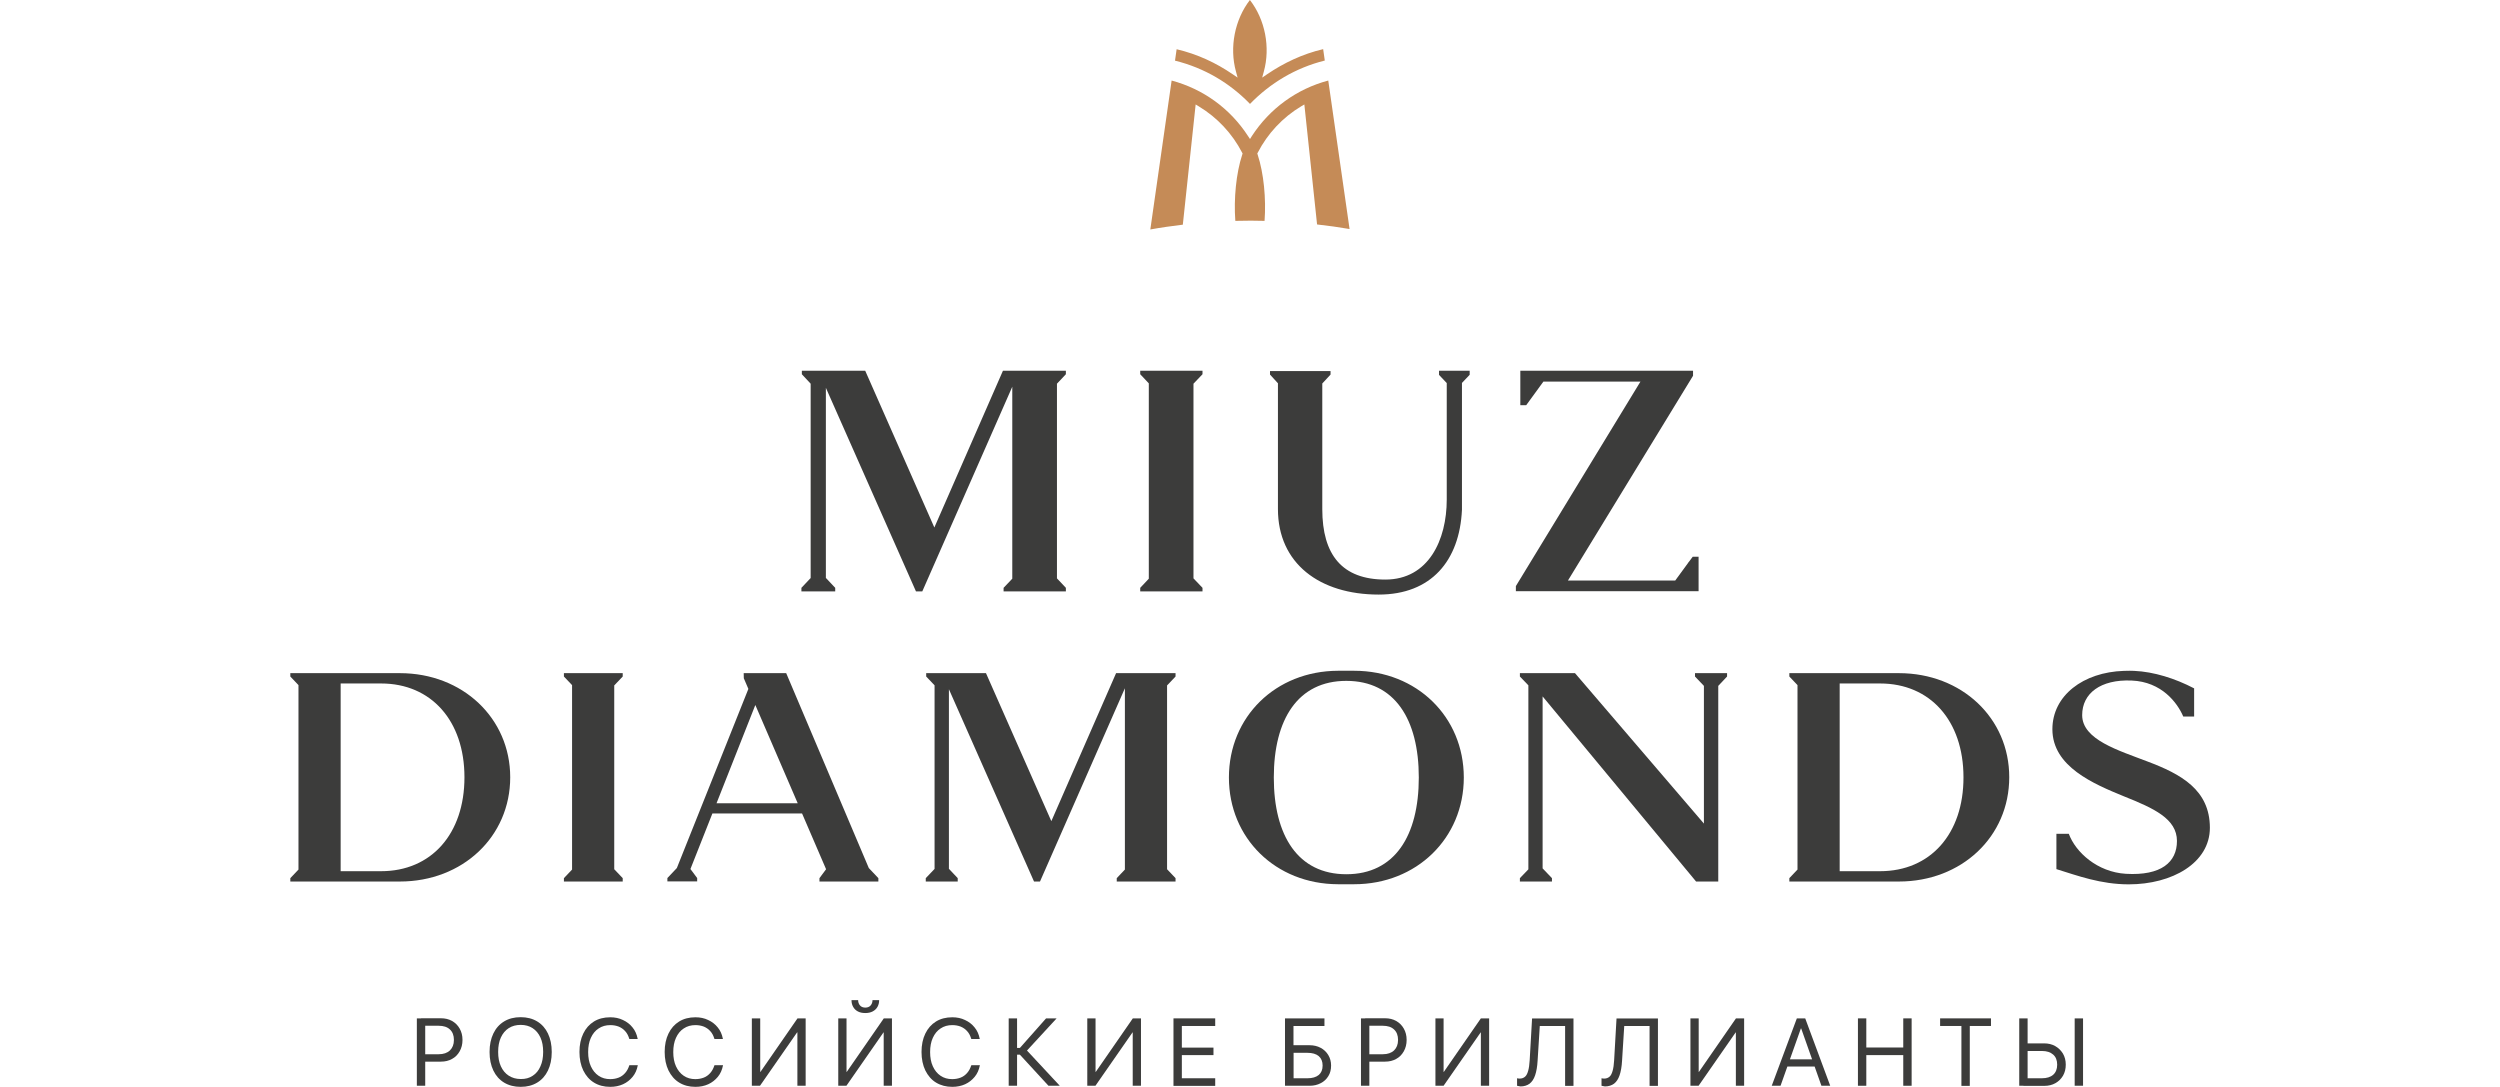 <?xml version="1.0" encoding="utf-8"?>
<!-- Generator: Adobe Illustrator 28.1.0, SVG Export Plug-In . SVG Version: 6.00 Build 0)  -->
<svg version="1.1" id="Слой_1" xmlns="http://www.w3.org/2000/svg" xmlns:xlink="http://www.w3.org/1999/xlink" x="0px" y="0px"
	 viewBox="0 0 230 100" style="enable-background:new 0 0 230 100;" xml:space="preserve">
<style type="text/css">
	.st0{fill:#C58B57;}
	.st1{fill:#3C3C3B;}
</style>
<g>
	<g>
		<path class="st0" d="M115,9.56c-1.85-1.91-4.18-3.31-6.9-3.98l0.15-1.05c1.92,0.45,3.63,1.26,5.14,2.29l0.47,0.32l-0.15-0.55
			c-0.62-2.24-0.11-4.79,1.28-6.59h0c1.4,1.8,1.9,4.35,1.28,6.59l-0.15,0.55l0.47-0.32c1.52-1.03,3.23-1.85,5.14-2.3l0.15,1.05
			C119.19,6.24,116.85,7.65,115,9.56"/>
		<path class="st0" d="M108.82,20.67L110,9.61l0.28,0.17c1.71,1.03,3.09,2.51,4,4.27l0.04,0.08l-0.03,0.08
			c-0.57,1.73-0.79,4.08-0.64,6.11c0.47-0.01,0.95-0.02,1.43-0.02c0.42,0,0.84,0.01,1.26,0.02c0.15-2.03-0.07-4.38-0.64-6.11
			l-0.03-0.08l0.04-0.08c0.91-1.77,2.3-3.25,4-4.27L120,9.61l1.17,11.04c1,0.11,2,0.25,2.99,0.42L122.2,7.41
			c-2.9,0.77-5.39,2.58-7.03,5.11L115,12.79l-0.18-0.27c-1.64-2.53-4.12-4.33-7.03-5.11l-1.96,13.7
			C106.82,20.93,107.82,20.79,108.82,20.67z"/>
	</g>
	<g>
		<path class="st1" d="M38.35,93.69h0.77v6.2h-0.77V93.69z M38.74,96.99h1.62c0.44,0,0.79-0.12,1.03-0.35
			c0.24-0.23,0.37-0.55,0.37-0.96v-0.01c0-0.41-0.12-0.73-0.37-0.96c-0.24-0.23-0.59-0.34-1.03-0.34h-1.62v-0.69h1.82
			c0.39,0,0.73,0.08,1.03,0.25c0.3,0.17,0.53,0.4,0.7,0.7c0.17,0.3,0.26,0.64,0.26,1.04v0.01c0,0.39-0.09,0.74-0.26,1.04
			s-0.4,0.54-0.7,0.7c-0.3,0.17-0.64,0.25-1.03,0.25h-1.82V96.99z"/>
		<path class="st1" d="M46.38,99.6c-0.43-0.26-0.76-0.63-0.99-1.11s-0.35-1.05-0.35-1.7v-0.01c0-0.66,0.12-1.22,0.35-1.7
			s0.56-0.85,0.99-1.11c0.43-0.26,0.93-0.39,1.52-0.39c0.58,0,1.09,0.13,1.52,0.39c0.43,0.26,0.76,0.63,0.99,1.11
			c0.23,0.48,0.35,1.04,0.35,1.7v0.01c0,0.66-0.12,1.22-0.35,1.7c-0.23,0.48-0.56,0.85-0.99,1.11c-0.43,0.26-0.93,0.39-1.52,0.39
			C47.32,99.99,46.81,99.86,46.38,99.6z M49.01,98.97c0.31-0.2,0.55-0.49,0.71-0.87c0.17-0.37,0.25-0.81,0.25-1.32v-0.01
			c0-0.51-0.08-0.95-0.25-1.32c-0.17-0.37-0.41-0.66-0.72-0.86c-0.31-0.2-0.67-0.3-1.1-0.3c-0.42,0-0.79,0.1-1.1,0.3
			c-0.31,0.2-0.55,0.49-0.72,0.86c-0.17,0.37-0.25,0.81-0.25,1.32v0.01c0,0.51,0.08,0.95,0.25,1.32c0.17,0.37,0.41,0.66,0.72,0.86
			c0.31,0.2,0.68,0.31,1.1,0.31C48.33,99.28,48.7,99.18,49.01,98.97z"/>
		<path class="st1" d="M54.65,99.6c-0.43-0.26-0.75-0.64-0.99-1.12c-0.23-0.48-0.35-1.05-0.35-1.7v0c0-0.65,0.12-1.22,0.35-1.69
			c0.23-0.48,0.56-0.85,0.98-1.11c0.42-0.26,0.92-0.39,1.5-0.39c0.43,0,0.82,0.08,1.17,0.25c0.35,0.16,0.65,0.39,0.88,0.68
			c0.24,0.29,0.39,0.63,0.47,1.03l0.01,0.04H57.9l-0.03-0.09c-0.08-0.25-0.2-0.47-0.36-0.64c-0.16-0.18-0.35-0.31-0.58-0.41
			c-0.23-0.09-0.49-0.14-0.78-0.14c-0.41,0-0.77,0.1-1.08,0.31c-0.31,0.2-0.54,0.49-0.71,0.86c-0.17,0.37-0.25,0.81-0.25,1.31v0
			c0,0.5,0.08,0.94,0.25,1.31c0.17,0.37,0.4,0.66,0.71,0.87c0.31,0.21,0.66,0.31,1.07,0.31c0.29,0,0.55-0.05,0.78-0.14
			c0.23-0.09,0.42-0.23,0.59-0.42c0.16-0.18,0.29-0.41,0.38-0.69L57.9,98h0.78l-0.01,0.04c-0.08,0.4-0.23,0.74-0.47,1.03
			c-0.24,0.29-0.53,0.52-0.88,0.68c-0.35,0.16-0.75,0.24-1.18,0.24C55.57,99.99,55.07,99.86,54.65,99.6z"/>
		<path class="st1" d="M62.49,99.6c-0.43-0.26-0.75-0.64-0.99-1.12c-0.23-0.48-0.35-1.05-0.35-1.7v0c0-0.65,0.12-1.22,0.35-1.69
			c0.23-0.48,0.56-0.85,0.98-1.11c0.42-0.26,0.92-0.39,1.5-0.39c0.43,0,0.82,0.08,1.17,0.25c0.35,0.16,0.65,0.39,0.88,0.68
			c0.24,0.29,0.39,0.63,0.47,1.03l0.01,0.04h-0.78l-0.03-0.09c-0.08-0.25-0.2-0.47-0.36-0.64c-0.16-0.18-0.35-0.31-0.58-0.41
			c-0.23-0.09-0.49-0.14-0.78-0.14c-0.41,0-0.77,0.1-1.08,0.31c-0.31,0.2-0.54,0.49-0.71,0.86c-0.17,0.37-0.25,0.81-0.25,1.31v0
			c0,0.5,0.08,0.94,0.25,1.31c0.17,0.37,0.4,0.66,0.71,0.87c0.31,0.21,0.66,0.31,1.07,0.31c0.29,0,0.55-0.05,0.78-0.14
			c0.23-0.09,0.42-0.23,0.59-0.42c0.16-0.18,0.29-0.41,0.38-0.69L65.74,98h0.78l-0.01,0.04c-0.08,0.4-0.23,0.74-0.47,1.03
			c-0.24,0.29-0.53,0.52-0.88,0.68c-0.35,0.16-0.75,0.24-1.18,0.24C63.41,99.99,62.91,99.86,62.49,99.6z"/>
		<path class="st1" d="M69.17,93.69h0.77v4.93h0.35l-0.52,0.27l3.6-5.2h0.75v6.2h-0.76v-4.91H73l0.52-0.27l-3.6,5.18h-0.75V93.69z"
			/>
		<path class="st1" d="M77.11,93.69h0.77v4.93h0.35l-0.52,0.27l3.6-5.2h0.75v6.2h-0.76v-4.91h-0.35l0.52-0.27l-3.6,5.18h-0.75V93.69
			z M78.92,93.05c-0.19-0.1-0.33-0.24-0.43-0.42c-0.1-0.18-0.15-0.37-0.15-0.6v-0.02h0.61v0.02c0,0.18,0.06,0.34,0.17,0.47
			c0.11,0.13,0.28,0.2,0.49,0.2c0.21,0,0.38-0.07,0.49-0.2c0.11-0.13,0.17-0.29,0.17-0.47v-0.02h0.61v0.02
			c0,0.22-0.05,0.42-0.15,0.6c-0.1,0.18-0.25,0.32-0.44,0.42c-0.19,0.1-0.42,0.15-0.68,0.15C79.33,93.2,79.11,93.15,78.92,93.05z"/>
		<path class="st1" d="M86.12,99.6c-0.43-0.26-0.75-0.64-0.99-1.12c-0.23-0.48-0.35-1.05-0.35-1.7v0c0-0.65,0.12-1.22,0.35-1.69
			c0.23-0.48,0.56-0.85,0.98-1.11c0.42-0.26,0.92-0.39,1.5-0.39c0.43,0,0.82,0.08,1.17,0.25c0.35,0.16,0.65,0.39,0.88,0.68
			c0.24,0.29,0.39,0.63,0.47,1.03l0.01,0.04h-0.78l-0.03-0.09c-0.08-0.25-0.2-0.47-0.36-0.64c-0.16-0.18-0.35-0.31-0.58-0.41
			c-0.23-0.09-0.49-0.14-0.78-0.14c-0.41,0-0.77,0.1-1.08,0.31c-0.31,0.2-0.54,0.49-0.71,0.86c-0.17,0.37-0.25,0.81-0.25,1.31v0
			c0,0.5,0.08,0.94,0.25,1.31c0.17,0.37,0.4,0.66,0.71,0.87c0.31,0.21,0.66,0.31,1.07,0.31c0.29,0,0.55-0.05,0.78-0.14
			c0.23-0.09,0.42-0.23,0.59-0.42c0.16-0.18,0.29-0.41,0.38-0.69L89.37,98h0.78l-0.01,0.04c-0.08,0.4-0.23,0.74-0.47,1.03
			c-0.24,0.29-0.53,0.52-0.88,0.68c-0.35,0.16-0.75,0.24-1.18,0.24C87.05,99.99,86.55,99.86,86.12,99.6z"/>
		<path class="st1" d="M92.8,99.89v-6.2h0.77v2.72h0.26l2.41-2.72h0.97l-2.82,3.06l0.01-0.19l3.1,3.33h-1.04l-2.63-2.86h-0.26v2.86
			H92.8z"/>
		<path class="st1" d="M100.02,93.69h0.77v4.93h0.35l-0.52,0.27l3.6-5.2h0.75v6.2h-0.76v-4.91h-0.35l0.52-0.27l-3.6,5.18h-0.75
			V93.69z"/>
		<path class="st1" d="M107.96,93.69h3.84v0.7h-3.07v1.99h2.91v0.69h-2.91v2.13h3.07v0.7h-3.84V93.69z"/>
		<path class="st1" d="M118.23,93.69h3.62v0.7h-2.85v1.77h1.47c0.39,0,0.73,0.08,1.03,0.24c0.3,0.16,0.53,0.38,0.7,0.66
			c0.17,0.28,0.26,0.6,0.26,0.97v0.01c0,0.36-0.08,0.69-0.25,0.96c-0.17,0.28-0.4,0.5-0.7,0.65c-0.3,0.16-0.64,0.24-1.03,0.24h-2.26
			V93.69z M120.29,99.2c0.44,0,0.79-0.1,1.03-0.3c0.24-0.2,0.36-0.49,0.36-0.86v-0.01c0-0.38-0.12-0.66-0.36-0.87
			c-0.24-0.2-0.59-0.3-1.03-0.3h-1.28v2.34H120.29z"/>
		<path class="st1" d="M125.21,93.69h0.77v6.2h-0.77V93.69z M125.6,96.99h1.62c0.44,0,0.79-0.12,1.03-0.35
			c0.24-0.23,0.37-0.55,0.37-0.96v-0.01c0-0.41-0.12-0.73-0.37-0.96c-0.24-0.23-0.59-0.34-1.03-0.34h-1.62v-0.69h1.82
			c0.39,0,0.73,0.08,1.03,0.25c0.3,0.17,0.53,0.4,0.7,0.7c0.17,0.3,0.26,0.64,0.26,1.04v0.01c0,0.39-0.09,0.74-0.26,1.04
			s-0.4,0.54-0.7,0.7c-0.3,0.17-0.64,0.25-1.03,0.25h-1.82V96.99z"/>
		<path class="st1" d="M132.04,93.69h0.77v4.93h0.35l-0.52,0.27l3.6-5.2H137v6.2h-0.76v-4.91h-0.35l0.52-0.27l-3.6,5.18h-0.75V93.69
			z"/>
		<path class="st1" d="M139.71,99.92c-0.05-0.01-0.1-0.02-0.14-0.03V99.2c0.02,0.01,0.06,0.01,0.11,0.02
			c0.05,0.01,0.09,0.01,0.13,0.01c0.2,0,0.36-0.06,0.49-0.17c0.13-0.11,0.22-0.29,0.29-0.54c0.07-0.25,0.12-0.57,0.14-0.97
			l0.22-3.85h3.81v6.2h-0.77v-5.51h-2.33l-0.2,3.19c-0.03,0.55-0.11,1-0.23,1.35c-0.12,0.35-0.29,0.6-0.51,0.77
			c-0.22,0.16-0.5,0.25-0.83,0.25C139.82,99.93,139.77,99.93,139.71,99.92z"/>
		<path class="st1" d="M147.48,99.92c-0.05-0.01-0.1-0.02-0.14-0.03V99.2c0.02,0.01,0.06,0.01,0.11,0.02
			c0.05,0.01,0.09,0.01,0.13,0.01c0.2,0,0.36-0.06,0.49-0.17c0.13-0.11,0.22-0.29,0.29-0.54c0.07-0.25,0.12-0.57,0.14-0.97
			l0.22-3.85h3.81v6.2h-0.77v-5.51h-2.33l-0.2,3.19c-0.03,0.55-0.11,1-0.23,1.35c-0.12,0.35-0.29,0.6-0.51,0.77
			c-0.22,0.16-0.5,0.25-0.83,0.25C147.58,99.93,147.53,99.93,147.48,99.92z"/>
		<path class="st1" d="M155.51,93.69h0.77v4.93h0.35l-0.52,0.27l3.6-5.2h0.75v6.2h-0.76v-4.91h-0.35l0.52-0.27l-3.6,5.18h-0.75
			V93.69z"/>
		<path class="st1" d="M165.31,93.69h0.57v0.93h-0.2l-1.87,5.27h-0.81L165.31,93.69z M164.32,97.46h2.75l0.26,0.66h-3.27
			L164.32,97.46z M165.71,94.62v-0.93h0.37l2.3,6.2h-0.81L165.71,94.62z"/>
		<path class="st1" d="M170.93,93.69h0.77v2.68h3.4v-2.68h0.77v6.2h-0.77v-2.82h-3.4v2.82h-0.77V93.69z"/>
		<path class="st1" d="M180.44,94.39h-1.95v-0.7h4.68v0.7h-1.95v5.51h-0.77V94.39z"/>
		<path class="st1" d="M185.77,93.69h0.77v6.2h-0.77V93.69z M186.15,99.2h1.71c0.44,0,0.79-0.11,1.03-0.32s0.37-0.52,0.37-0.92
			v-0.01c0-0.4-0.12-0.71-0.37-0.93s-0.59-0.33-1.03-0.33h-1.71v-0.7h1.9c0.39,0,0.73,0.08,1.03,0.25c0.3,0.17,0.53,0.4,0.71,0.69
			c0.17,0.29,0.26,0.63,0.26,1.01v0.01c0,0.38-0.08,0.71-0.25,1.01c-0.17,0.29-0.4,0.52-0.7,0.69c-0.3,0.17-0.64,0.25-1.03,0.25
			h-1.91V99.2z M190.87,93.69h0.77v6.2h-0.77V93.69z"/>
	</g>
	<g>
		<polygon class="st1" points="51.88,61.93 51.88,62.24 52.63,63.03 52.63,80 51.88,80.79 51.88,81.1 57.29,81.1 57.29,80.79 
			56.51,79.97 56.51,63.06 57.29,62.24 57.29,61.93 		"/>
		<polygon class="st1" points="102.68,61.93 96.42,76.24 97.4,77.08 90.71,61.93 85.21,61.93 85.21,62.24 85.98,63.05 85.98,79.94 
			85.17,80.79 85.17,81.1 88.11,81.1 88.11,80.79 87.3,79.93 87.3,63.41 95.13,81.1 95.68,81.1 103.49,63.32 103.49,80 
			102.74,80.79 102.74,81.1 108.15,81.1 108.15,80.79 107.37,79.97 107.37,63.06 108.15,62.24 108.15,61.93 		"/>
		<path class="st1" d="M124.58,61.71c-0.01,0-1.47,0-1.48,0c-5.75,0.02-10.04,4.24-10.04,9.82c0,5.58,4.29,9.8,10.03,9.82
			c0.02,0,1.48,0,1.49,0c5.74,0,10.09-4.23,10.09-9.82C134.67,65.94,130.33,61.71,124.58,61.71z M123.86,80.43
			c-4.44,0-6.67-3.53-6.67-8.9c0-5.36,2.22-8.89,6.67-8.89c4.45,0,6.67,3.53,6.67,8.89C130.53,76.9,128.31,80.43,123.86,80.43z"/>
		<polygon class="st1" points="155.94,61.93 155.94,62.24 156.76,63.1 156.76,75.77 144.9,61.93 139.83,61.93 139.83,62.24 
			140.61,63.05 140.61,79.98 139.83,80.79 139.83,81.1 142.78,81.1 142.78,80.79 141.92,79.89 141.92,64.07 156.04,81.1 
			158.08,81.1 158.08,63.1 158.89,62.24 158.89,61.93 		"/>
		<path class="st1" d="M36.79,61.93l-10.08,0v0.31l0.75,0.79V80l-0.75,0.79v0.31l10.08,0c5.77,0,10.15-4.13,10.15-9.59
			C46.94,66.07,42.56,61.93,36.79,61.93z M35.06,80.15h-3.72V62.88h3.72c4.61,0,7.67,3.43,7.67,8.63
			C42.73,76.73,39.67,80.15,35.06,80.15z"/>
		<path class="st1" d="M174.7,61.93l-10.08,0v0.31l0.75,0.79V80l-0.75,0.79v0.31l10.08,0c5.77,0,10.15-4.13,10.15-9.59
			C184.86,66.07,180.48,61.93,174.7,61.93z M172.97,80.15h-3.72V62.88h3.72c4.61,0,7.67,3.43,7.67,8.63
			C180.65,76.73,177.58,80.15,172.97,80.15z"/>
		<path class="st1" d="M72.33,61.93h-3.91l0.01,0.47l0.42,0.98l-6.58,16.48l-0.87,0.92v0.31h2.74v-0.31l-0.62-0.83l2.02-5.11h8.25
			L76,79.97l-0.61,0.82v0.31h5.42v-0.31l-0.88-0.93L72.33,61.93z M65.92,73.9l3.57-9.04l3.9,9.04H65.92z"/>
		<path class="st1" d="M197.55,70.05c-2.62-1.01-5.99-1.99-5.99-4.26c0-2,1.69-3.3,4.55-3.18c2.77,0.11,4.21,2.05,4.75,3.31h1v-2.59
			c-1.74-0.91-3.7-1.53-5.52-1.61c-0.13-0.01-0.26-0.01-0.39-0.01c-0.11,0-0.44,0-0.55,0.01c-3.74,0.12-6.58,2.27-6.58,5.37
			c0,3.44,3.79,5.03,6.6,6.18c2.73,1.09,4.86,2.06,4.86,4.1c0,1.96-1.46,3.21-4.7,3.02c-2.63-0.16-4.62-1.98-5.25-3.68h-1.14l0,3.25
			c1.94,0.6,4.07,1.4,6.66,1.4c3.98,0,7.46-1.96,7.46-5.21C203.3,72.66,200.66,71.22,197.55,70.05z"/>
	</g>
	<g>
		<path class="st1" d="M134.98,34.11h-2.4v0h-0.19v0.19v0.19l0.71,0.75v10.72c0,3.71-1.67,7.36-5.65,7.36c-3.98,0-5.8-2.28-5.8-6.48
			v-7.51v-1.87v-2.18l0.76-0.82v-0.32h-5.57v0.32l0.73,0.8v2.21v1.87v7.49c0,5.01,3.84,7.87,9.27,7.87c4.82,0,7.44-3.1,7.66-7.8
			V35.23l0.71-0.75V34.3v-0.19L134.98,34.11L134.98,34.11z"/>
		<polygon class="st1" points="104.9,34.43 105.69,35.27 105.69,53.24 104.9,54.08 104.9,54.41 110.63,54.41 110.63,54.08 
			109.8,53.21 109.8,35.3 110.63,34.43 110.63,34.11 104.9,34.11 		"/>
		<polygon class="st1" points="85.96,48.53 79.6,34.11 73.77,34.11 73.77,34.43 74.58,35.3 74.58,53.18 73.73,54.08 73.73,54.41 
			76.84,54.41 76.84,54.08 75.98,53.17 75.98,35.68 84.27,54.41 84.85,54.41 93.13,35.58 93.13,53.24 92.33,54.08 92.33,54.41 
			98.06,54.41 98.06,54.08 97.24,53.21 97.24,35.3 98.06,34.43 98.06,34.11 92.27,34.11 		"/>
		<polygon class="st1" points="156,51.22 155.73,51.22 155.38,51.69 155.37,51.69 155.29,51.81 154.12,53.41 144.25,53.41 
			155.76,34.57 155.76,34.11 140.41,34.11 139.87,34.11 139.87,35.22 139.87,36.69 139.87,37.28 140.14,37.28 140.41,37.28 
			141.99,35.11 150.92,35.11 139.46,53.92 139.46,54.39 155.73,54.39 156.27,54.39 156.27,53.27 156.27,51.22 		"/>
	</g>
</g>
</svg>
